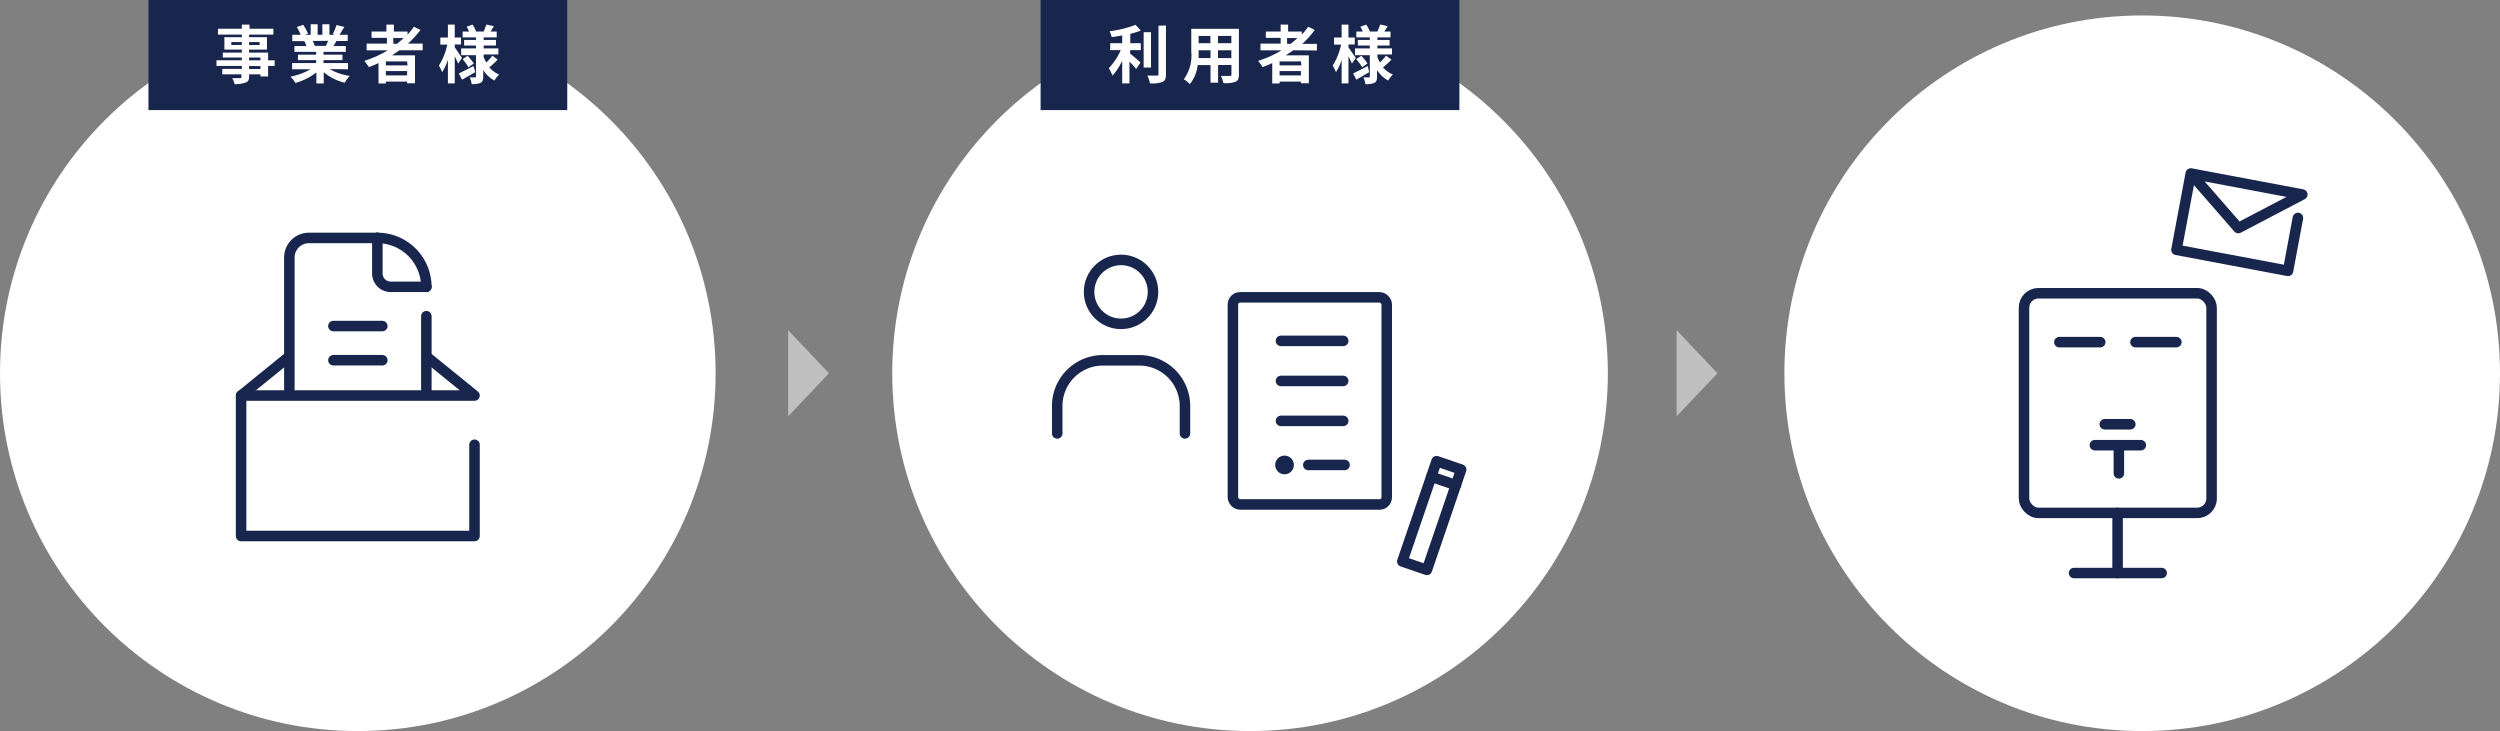 <svg xmlns="http://www.w3.org/2000/svg" viewBox="0 0 237.77 69.54"><rect x="0" y="0" width="237.77" height="69.54" fill="#808080" stroke="none"/><defs><style>.cls-1,.cls-3{fill:#fff;}.cls-2{fill:none;stroke:#18264e;stroke-linecap:round;stroke-linejoin:round;}.cls-3{opacity:0.5;}.cls-4{fill:#18264e;}</style></defs><g id="レイヤー_2" data-name="レイヤー 2"><g id="素材"><circle class="cls-1" cx="34.03" cy="35.5" r="34.03"/><circle class="cls-1" cx="118.89" cy="35.5" r="34.03"/><circle class="cls-1" cx="203.74" cy="35.5" r="34.03"/><g id="icon_data" data-name="icon data"><line class="cls-2" x1="27.29" y1="34.08" x2="22.93" y2="37.62"/><polyline class="cls-2" points="45.13 42.3 45.13 50.98 22.93 50.98 22.93 37.62 45.13 37.62 40.77 34.08"/></g><line class="cls-2" x1="31.71" y1="31.01" x2="36.36" y2="31.01"/><line class="cls-2" x1="31.71" y1="34.26" x2="36.36" y2="34.26"/><path class="cls-2" d="M27.52,37.55V24.49a1.86,1.86,0,0,1,1.86-1.86h6.51"/><line class="cls-2" x1="40.55" y1="30.07" x2="40.55" y2="37.54"/><path class="cls-2" d="M40.55,27.28H37.16A1.27,1.27,0,0,1,35.89,26V22.63"/><path class="cls-2" d="M35.89,22.63a4.66,4.66,0,0,1,4.66,4.65"/><polygon class="cls-3" points="78.84 35.5 74.96 31.4 74.96 39.6 78.84 35.5"/><polygon class="cls-3" points="163.34 35.5 159.46 31.4 159.46 39.6 163.34 35.5"/><rect class="cls-2" x="192.5" y="27.89" width="17.84" height="20.89" rx="1.37"/><line class="cls-2" x1="197.26" y1="54.5" x2="205.59" y2="54.5"/><line class="cls-2" x1="201.4" y1="54.5" x2="201.4" y2="48.78"/><line class="cls-2" x1="200.18" y1="40.35" x2="202.61" y2="40.35"/><line class="cls-2" x1="199.24" y1="42.34" x2="203.61" y2="42.34"/><line class="cls-2" x1="201.52" y1="42.34" x2="201.52" y2="45.02"/><line class="cls-2" x1="195.86" y1="32.54" x2="199.75" y2="32.54"/><line class="cls-2" x1="203.1" y1="32.54" x2="206.99" y2="32.54"/><g id="icon_data-2" data-name="icon data"><polyline class="cls-2" points="218.55 20.73 217.61 25.76 207 23.76 208.36 16.5 218.97 18.5 212.88 21.69 208.36 16.5"/></g><circle class="cls-2" cx="106.62" cy="27.76" r="3.04"/><path class="cls-2" d="M100.55,41.22V38.61a4.34,4.34,0,0,1,4.34-4.34h3.47a4.35,4.35,0,0,1,4.34,4.34v2.61"/><rect class="cls-2" x="117.26" y="28.28" width="14.63" height="19.7" rx="0.68"/><line class="cls-2" x1="121.83" y1="32.42" x2="127.75" y2="32.42"/><line class="cls-2" x1="121.83" y1="36.23" x2="127.75" y2="36.23"/><line class="cls-2" x1="121.83" y1="40.03" x2="127.75" y2="40.03"/><line class="cls-2" x1="124.43" y1="44.22" x2="127.88" y2="44.22"/><circle class="cls-4" cx="122.17" cy="44.22" r="0.89"/><polygon class="cls-2" points="135.71 54.2 133.37 53.4 136.23 45.04 136.63 43.86 138.97 44.66 135.71 54.2"/><line class="cls-2" x1="138.47" y1="46.14" x2="136.13" y2="45.34"/><rect class="cls-4" x="98.97" width="39.83" height="10.47"/><path class="cls-1" d="M107.47,5.09c.29.22.88.73,1,.86l-.42.61a7.19,7.19,0,0,0-.63-.7V7.93h-.69V5.78a5.93,5.93,0,0,1-.92,1.41,4.2,4.2,0,0,0-.36-.7,5.86,5.86,0,0,0,1.14-1.72h-1V4.11h1.14V3.37c-.35.06-.69.12-1,.16a2.35,2.35,0,0,0-.2-.56A10.19,10.19,0,0,0,108,2.36l.5.55a8,8,0,0,1-1,.31v.89h1v.66h-1Zm2,1.33h-.7V3.06h.7Zm1.42-4V7.07c0,.41-.08.61-.33.72a2.86,2.86,0,0,1-1.19.14,2.81,2.81,0,0,0-.25-.74c.39,0,.78,0,.9,0s.16,0,.16-.15V2.45Z"/><path class="cls-1" d="M117.83,7.09c0,.39-.09.58-.33.69a2.72,2.72,0,0,1-1.15.12,2.48,2.48,0,0,0-.23-.68c.34,0,.74,0,.84,0s.16,0,.16-.14v-.9h-1.27V7.86h-.72V6.19h-1.22A3.48,3.48,0,0,1,113.16,8a2.8,2.8,0,0,0-.57-.46,3.83,3.83,0,0,0,.71-2.63V2.74h4.53Zm-2.7-1.57V4.78H114v.11c0,.19,0,.4,0,.63ZM114,3.42v.69h1.12V3.42Zm3.11,0h-1.27v.69h1.27Zm0,2.1V4.78h-1.27v.74Z"/><path class="cls-1" d="M123,4.78c-.23.17-.46.32-.71.48h2.19V7.92h-.75V7.76H121.7v.18H121V6c-.3.14-.61.27-.92.38a4.4,4.4,0,0,0-.43-.59,10.16,10.16,0,0,0,2.23-1h-2V4.15h1.92V3.6h-1.41V3h1.41V2.34h.71V3h1.3v.3a8.6,8.6,0,0,0,.62-.76l.61.31a8.64,8.64,0,0,1-1.18,1.32h1.39v.63Zm.73,1.06H121.7v.38h2.07Zm0,1.33V6.76H121.7v.41Zm-1.31-3h.33c.23-.18.44-.36.65-.55h-1Z"/><path class="cls-1" d="M128.58,6.05c-.07-.17-.2-.44-.33-.7V7.93h-.65V5.69a5,5,0,0,1-.54,1.18,3.69,3.69,0,0,0-.31-.63,6.12,6.12,0,0,0,.8-2h-.67V3.57h.72V2.34h.65V3.57h.6v.66h-.6V4.5c.16.22.59.88.7,1Zm1.64.81L129,7.58l-.31-.6c.35-.16.88-.43,1.39-.7Zm2.12-1.19a8.76,8.76,0,0,1-.8.74,2.56,2.56,0,0,0,.94.68,2.52,2.52,0,0,0-.45.57,2.81,2.81,0,0,1-1.06-1v.62c0,.32-.06.49-.25.6a2,2,0,0,1-.86.12,2.14,2.14,0,0,0-.19-.64c.21,0,.44,0,.51,0s.1,0,.1-.11v-2h-1.41V4.6h1.41V4.33h-1.14V3.8h1.14V3.56H129V3h.61a4,4,0,0,0-.23-.46l.56-.2a3.28,3.28,0,0,1,.35.66H131a7.22,7.22,0,0,0,.27-.67l.71.16-.32.51h.59v.56H131V3.8h1.16v.53H131V4.6h1.39v.58H131v.23a3.18,3.18,0,0,0,.24.53,4.24,4.24,0,0,0,.58-.65Zm-2.87-.36a4.11,4.11,0,0,1,.59.73l-.51.36a4,4,0,0,0-.57-.77Z"/><rect class="cls-4" x="14.12" width="39.83" height="10.47"/><path class="cls-1" d="M26.12,6.27H25.5v1h-.73V7.07H23.69v.18c0,.36-.08.5-.32.6A3.07,3.07,0,0,1,22.31,8a2,2,0,0,0-.23-.57h.74c.11,0,.14,0,.14-.15V7.07H21.14V6.55H23V6.27H20.59V5.73H23V5.47H21.19V5H23V4.72H21.34V3.54H23V3.29H20.73V2.73H23V2.34h.73v.39H26v.56H23.69v.25h1.7V4.72h-1.7V5H25.5v.74h.62ZM23,4.27V4H22v.28ZM23.69,4v.28h1V4Zm0,1.74h1.08V5.47H23.69Zm1.08.54H23.69v.28h1.08Z"/><path class="cls-1" d="M31.36,6.57a5.26,5.26,0,0,0,1.91.65,3,3,0,0,0-.48.65,5,5,0,0,1-2-1V7.94h-.7V6.89a5.79,5.79,0,0,1-2,1,2.9,2.9,0,0,0-.46-.6,6.39,6.39,0,0,0,1.9-.7H27.78V6h2.29V5.72H28.34V5.2h1.73V4.93H28V4.38h1.14a2.76,2.76,0,0,0-.2-.47H27.8V3.31h.8a5.67,5.67,0,0,0-.37-.74l.61-.21a5.12,5.12,0,0,1,.46.85l-.3.1h.55v-1h.66v1h.45v-1h.67v1h.53l-.21-.06A5,5,0,0,0,32,2.38l.75.18-.46.75h.78V3.9H32l-.28.48h1.17v.55H30.77V5.2h1.8v.52h-1.8V6H33.1v.59ZM29.73,3.9a2.29,2.29,0,0,1,.21.46l-.1,0H31c.07-.15.14-.32.21-.48Z"/><path class="cls-1" d="M38,4.78l-.71.48h2.18V7.92h-.75V7.76H36.7v.18H36V6c-.3.14-.62.27-.92.38a5.5,5.5,0,0,0-.43-.59,10.3,10.3,0,0,0,2.22-1h-2V4.15h1.93V3.6H35.34V3h1.41V2.34h.71V3h1.3v.3a8.46,8.46,0,0,0,.61-.76l.62.31A9.28,9.28,0,0,1,38.8,4.15h1.4v.63Zm.72,1.06H36.7v.38h2.06Zm0,1.33V6.76H36.7v.41Zm-1.3-3h.33c.22-.18.44-.36.64-.55h-1Z"/><path class="cls-1" d="M43.58,6.05c-.08-.17-.2-.44-.33-.7V7.93H42.6V5.69a5,5,0,0,1-.55,1.18,3.08,3.08,0,0,0-.31-.63,5.91,5.91,0,0,0,.8-2h-.66V3.57h.72V2.34h.65V3.57h.6v.66h-.6V4.5c.16.22.59.88.69,1Zm1.63.81c-.42.24-.88.51-1.27.72l-.3-.6c.35-.16.88-.43,1.39-.7Zm2.12-1.19a8.72,8.72,0,0,1-.79.74,2.6,2.6,0,0,0,.93.68,2.83,2.83,0,0,0-.45.57,2.88,2.88,0,0,1-1.06-1v.62c0,.32-.06.49-.25.6a2,2,0,0,1-.85.12,2.14,2.14,0,0,0-.19-.64c.2,0,.43,0,.51,0s.09,0,.09-.11v-2H43.86V4.6h1.41V4.33H44.14V3.8h1.13V3.56H44V3h.61a4,4,0,0,0-.23-.46l.56-.2a3.2,3.2,0,0,1,.34.66H46c.08-.2.2-.48.26-.67l.71.16c-.11.18-.21.36-.31.51h.58v.56H46V3.8h1.17v.53H46V4.6h1.4v.58H46v.23a3.22,3.22,0,0,0,.25.53,4.85,4.85,0,0,0,.58-.65Zm-2.87-.36a3.79,3.79,0,0,1,.6.73l-.51.36A4.47,4.47,0,0,0,44,5.63Z"/></g></g></svg>